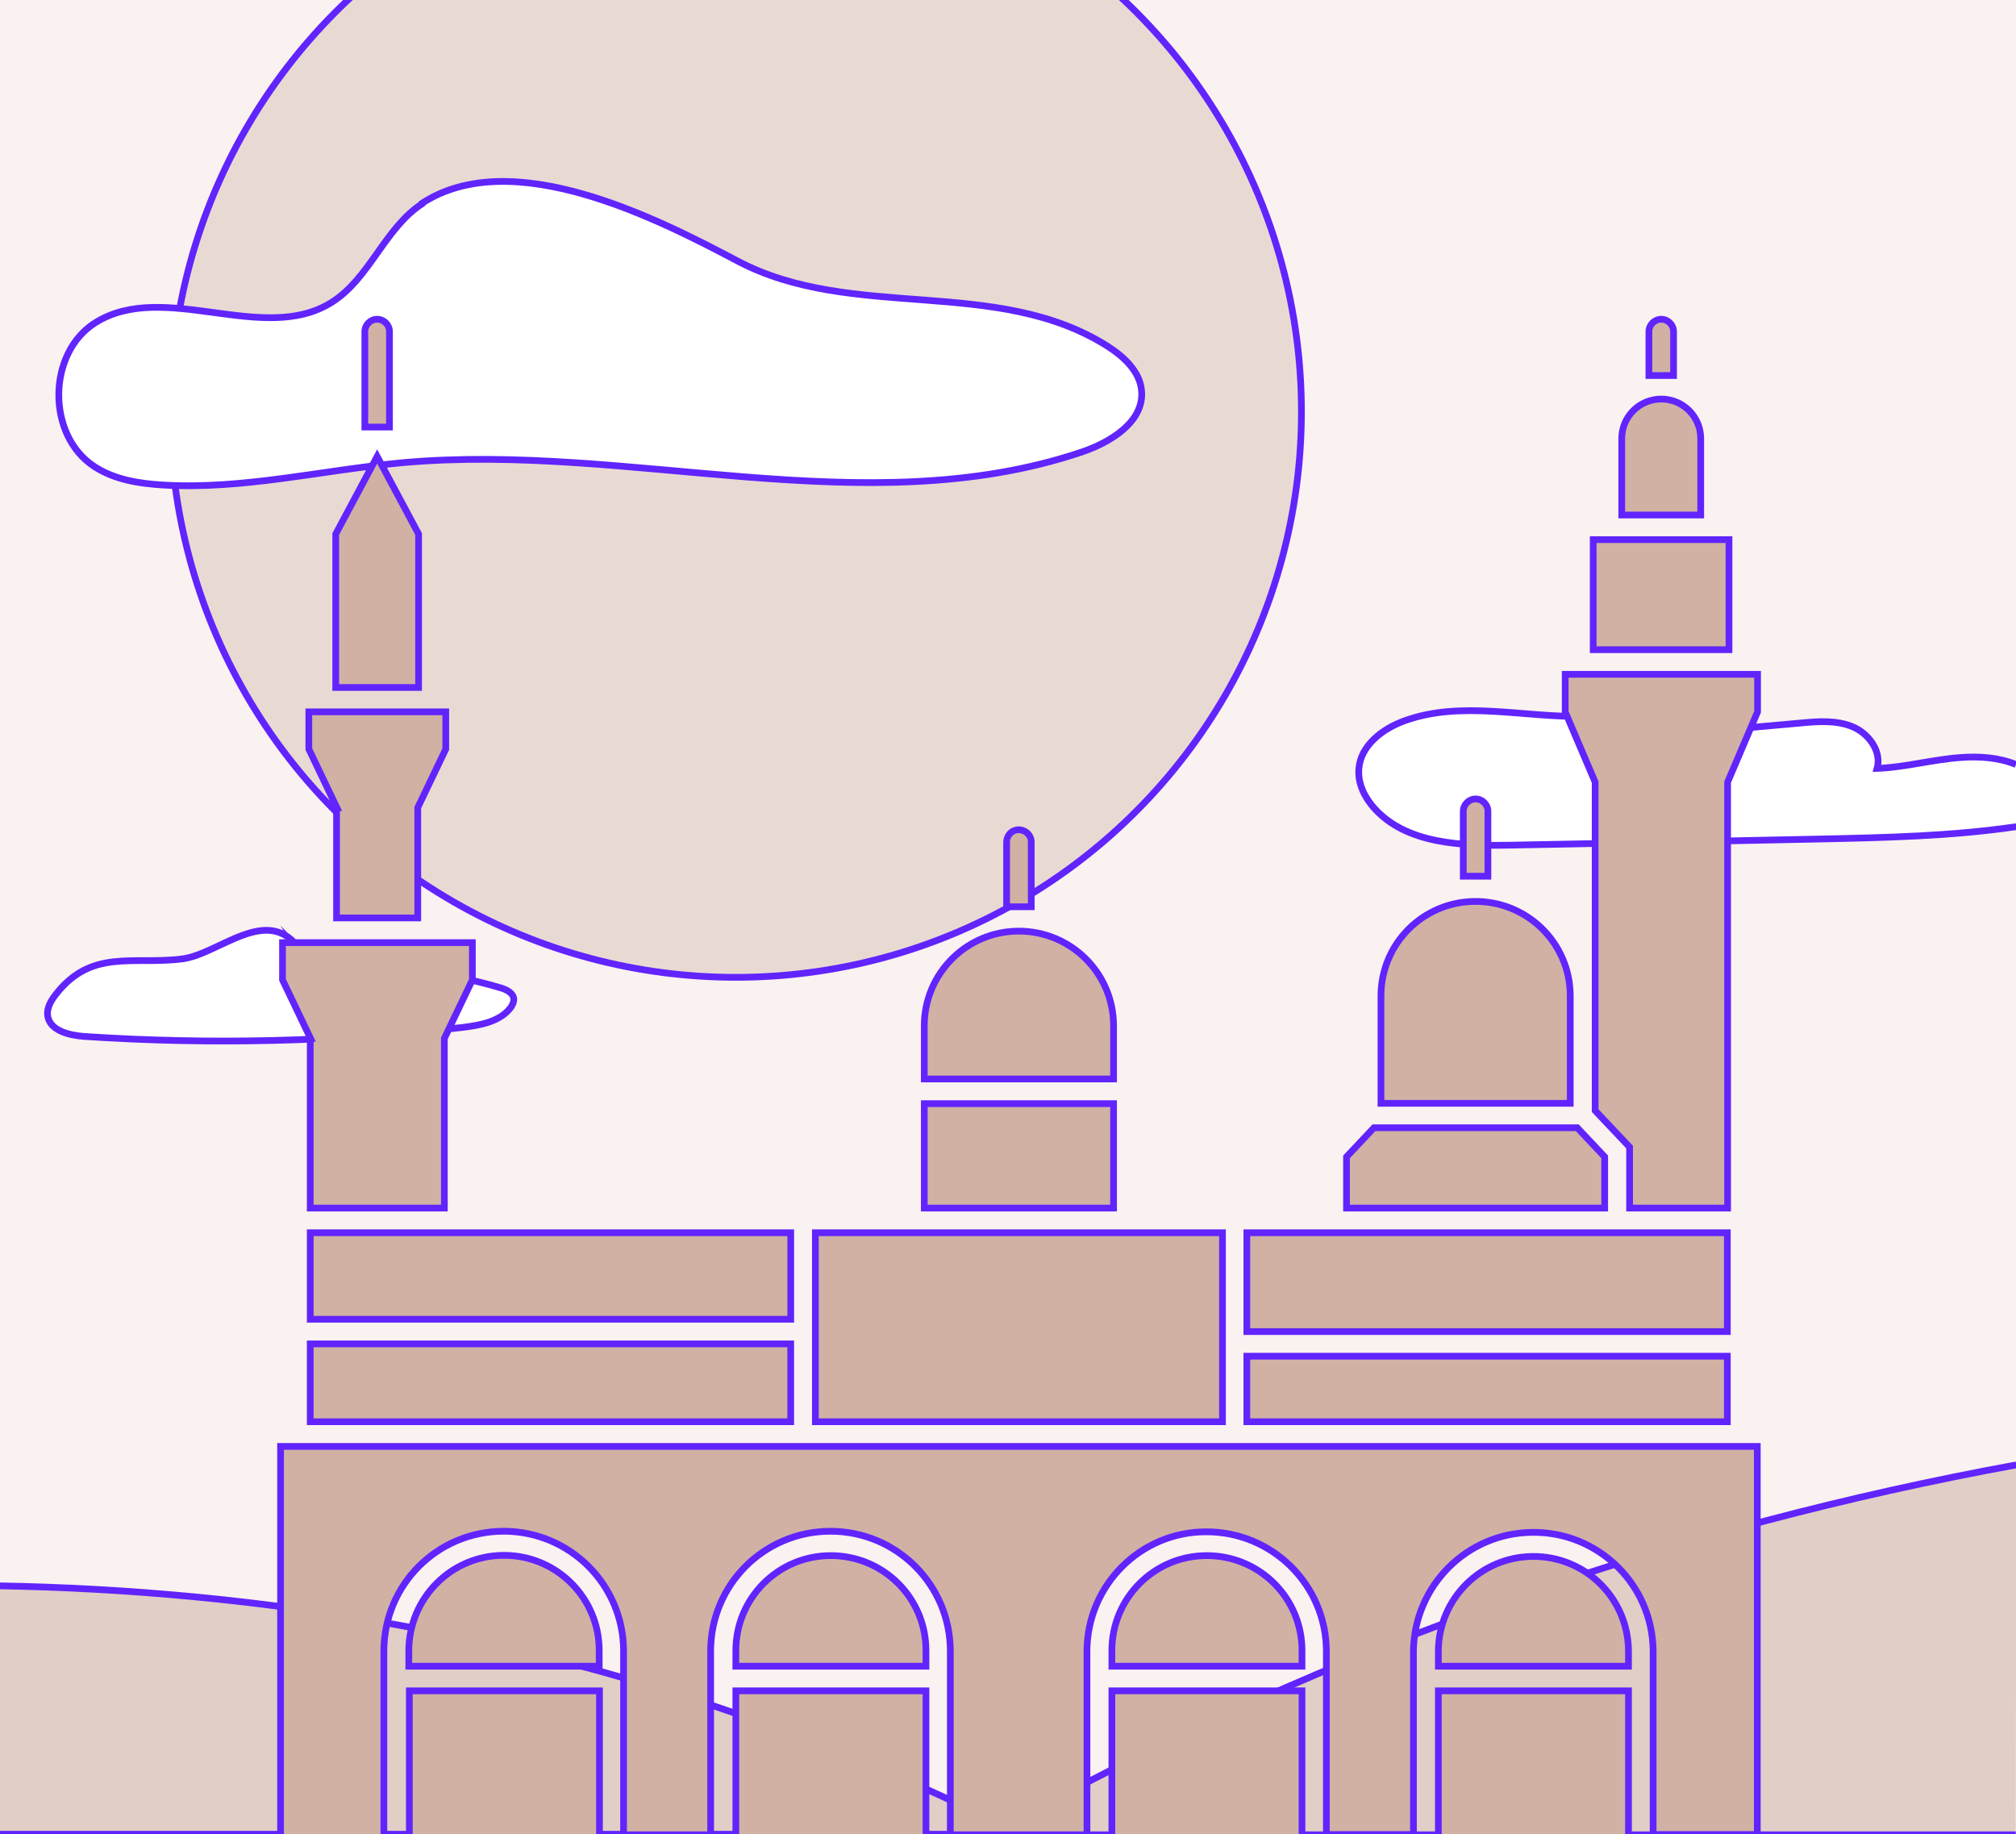 <svg viewBox="0 0 720 655" xmlns="http://www.w3.org/2000/svg"><rect x="0" y="0" width="720" height="655" fill="#333333" stroke="none"/><path d="M0 0h720c0 34.3 0 68.6.2 102.9v449.2c0 34.3 0 68.6-.2 102.9H0V102.9C-.1 102.9 0 0 0 0z" fill="#faf1f1"/><g stroke="#6124fc" stroke-miterlimit="10" stroke-width="2.4"><circle cx="262.8" cy="147" fill="#e8dad3" r="202"/><path d="M720.1 295.2c-23.1 3.4-46.5 3.9-69.8 4.4-36.9.8-73.8 1.5-110.7 2.2-17.4.3-37.2-.3-48.8-13.2-3.5-3.9-5.9-8.9-5.5-14 .6-8.4 8.5-14.4 16.3-17.2 20.3-7.4 42.7-1.1 64.2-1.6 12.4-.3 2.2-10.9 15-13.3 8.6-1.6 18.6 2.2 23.3 9.7 1.7 2.8 2.9 6 5.7 7.5 2.3 1.2 5 1 7.6.8 8.5-.8 17-1.5 25.5-2.3 6.3-.6 12.9-1.1 18.7 1.3s10.5 8.8 8.8 14.9c10-.4 19.9-3.2 29.9-3.9 6.6-.5 13.6 0 19.7 2.5m-612.7 66.4c1.3 2 2.3 4.5 4.4 5.7 1.8 1 4 .9 6.1.8 20.4-1.4 41.2 1 60.8 6.8 2.2.6 4.8 1.9 4.9 4.1 0 1.1-.5 2.1-1.1 3-3.9 5.1-10.9 6.3-17.3 7.1-44.8 5.1-90 6.2-135.1 3.2-5.4-.4-12.3-2.1-13-7.5-.3-2.6 1.1-5.1 2.7-7.2 12.9-16.9 28-10.7 45.5-13 13.2-1.7 30.8-20.1 42.2-2.9zm43.4-266.6c-13.4 8.8-18.7 26.7-32.3 35.2-24.4 15.3-59.8-8.1-84.3 7.2-17.3 10.8-17.5 40.3-.4 51.4 7.2 4.7 16 6.1 24.6 6.6 28.7 1.7 57.1-5.4 85.7-8 80.9-7.2 165.1 22.1 242.1-3.7 10.5-3.5 22.6-10.9 21.6-22-.6-6.9-6.4-12.2-12.2-15.9-39.7-25.1-91-8.7-132.1-30.4-28.4-15-80.4-41.7-112.7-20.6z" fill="#fff"/><path d="M720.1 523.1c-60.1 11-119.3 26.6-177.1 46.7-65.5 22.8-128.9 51.4-189.5 85.4h366.4" fill="#e1cec6"/><path d="M0 566.3c88.4 1.6 196 16.2 308.7 63 18.9 7.9 37.5 16.4 55.8 25.7H0" fill="#e1cec6"/><path d="M120.2 288.4v39.4h29v-39.4l10-20.9v-13.3h-48.9v13.3l10 20.9zm29.3-42.9v-54.8L134.7 163l-14.8 27.7v54.8zm-38.7 125.3v60.6h47.9v-60.6l10-20.9v-13.3h-67.8v13.3l10 20.9zm171.6 100.3v-30.9H110.8v30.9zm8.8 36.6v-67.5h145.4v67.5zm-180.4 0v-27.8h171.6v27.8zm468.4-323.8h28.2v-27.3c0-7.8-6.3-14.1-14.1-14.1s-14.1 6.3-14.1 14.1zm-6.1 229.2l-9.8-10.4h-72.6l-9.8 10.4v18.3h92.2zM560.8 394v-38.7c-.2-18.7-15.5-33.6-34.2-33.4-18.4.2-33.2 15-33.4 33.4V394zm56.7-162H569v-39.3h48.5zm10.2 8.8v13.4L617 279.3v152.1h-35v-21.8l-12.3-13V279.3L559 254.2v-13.4zm-10.8 234.7v-35.3H445.3v35.3zm0 32.2v-23.4H445.3v23.4zM465 595v-5.6c0-18.8-15.2-33.9-34-33.9s-33.9 15.2-33.9 33.9v5.6zm0 60v-51.2h-67.9v51.3M581.6 595v-5.6c-.2-18.8-15.5-33.8-34.3-33.6-18.5.2-33.4 15.1-33.6 33.6v5.6zm0 60v-51.2h-67.9V655m-250.9-60h67.9v-5.6c0-18.8-15.2-33.9-34-33.9s-33.9 15.2-33.9 33.9zm67.9 60v-51.2h-67.9V655" fill="#d0b1a4"/><path d="M100.2 655V516.5h527.4v138.6h-37.2v-65.6c-.2-23.6-19.5-42.6-43.2-42.3-23.3.2-42.1 19.1-42.4 42.3v65.6h-31.1v-65.6c-.1-23.6-19.4-42.6-43-42.5-23.4 0-42.4 19.1-42.5 42.5v65.7h-48.8v-65.6c0-23.6-19.1-42.8-42.8-42.8s-42.8 19.1-42.8 42.8v65.6h-31.1v-65.6c0-23.6-19.1-42.8-42.8-42.8s-42.8 19.1-42.8 42.8v65.6" fill="#d0b1a4"/><path d="M146.1 595H214v-5.6c0-18.8-15.2-34-34-34s-33.9 15.2-34 34v5.6zm68 60v-51.2h-67.9V655m251.5-269.7v-19.2c-.1-18.7-15.4-33.7-34-33.6-18.5.1-33.5 15.1-33.6 33.6v19.2zm0 8.8h-67.6v37.3h67.6zm-38.2-93.5v23.2h8.8v-23.2c0-2.4-2.1-4.3-4.5-4.3s-4.2 1.9-4.3 4.3zM139.1 152.5v-34.1c0-2.4-2-4.4-4.4-4.4s-4.4 2-4.4 4.4v34.1zm383.5 137.2v23.2h8.8v-23.2c0-2.4-2-4.4-4.4-4.4s-4.4 2-4.4 4.4zm66.3-155.6h8.8v-15.7c0-2.4-2-4.4-4.4-4.4s-4.4 2-4.4 4.4z" fill="#d0b1a4"/></g></svg>